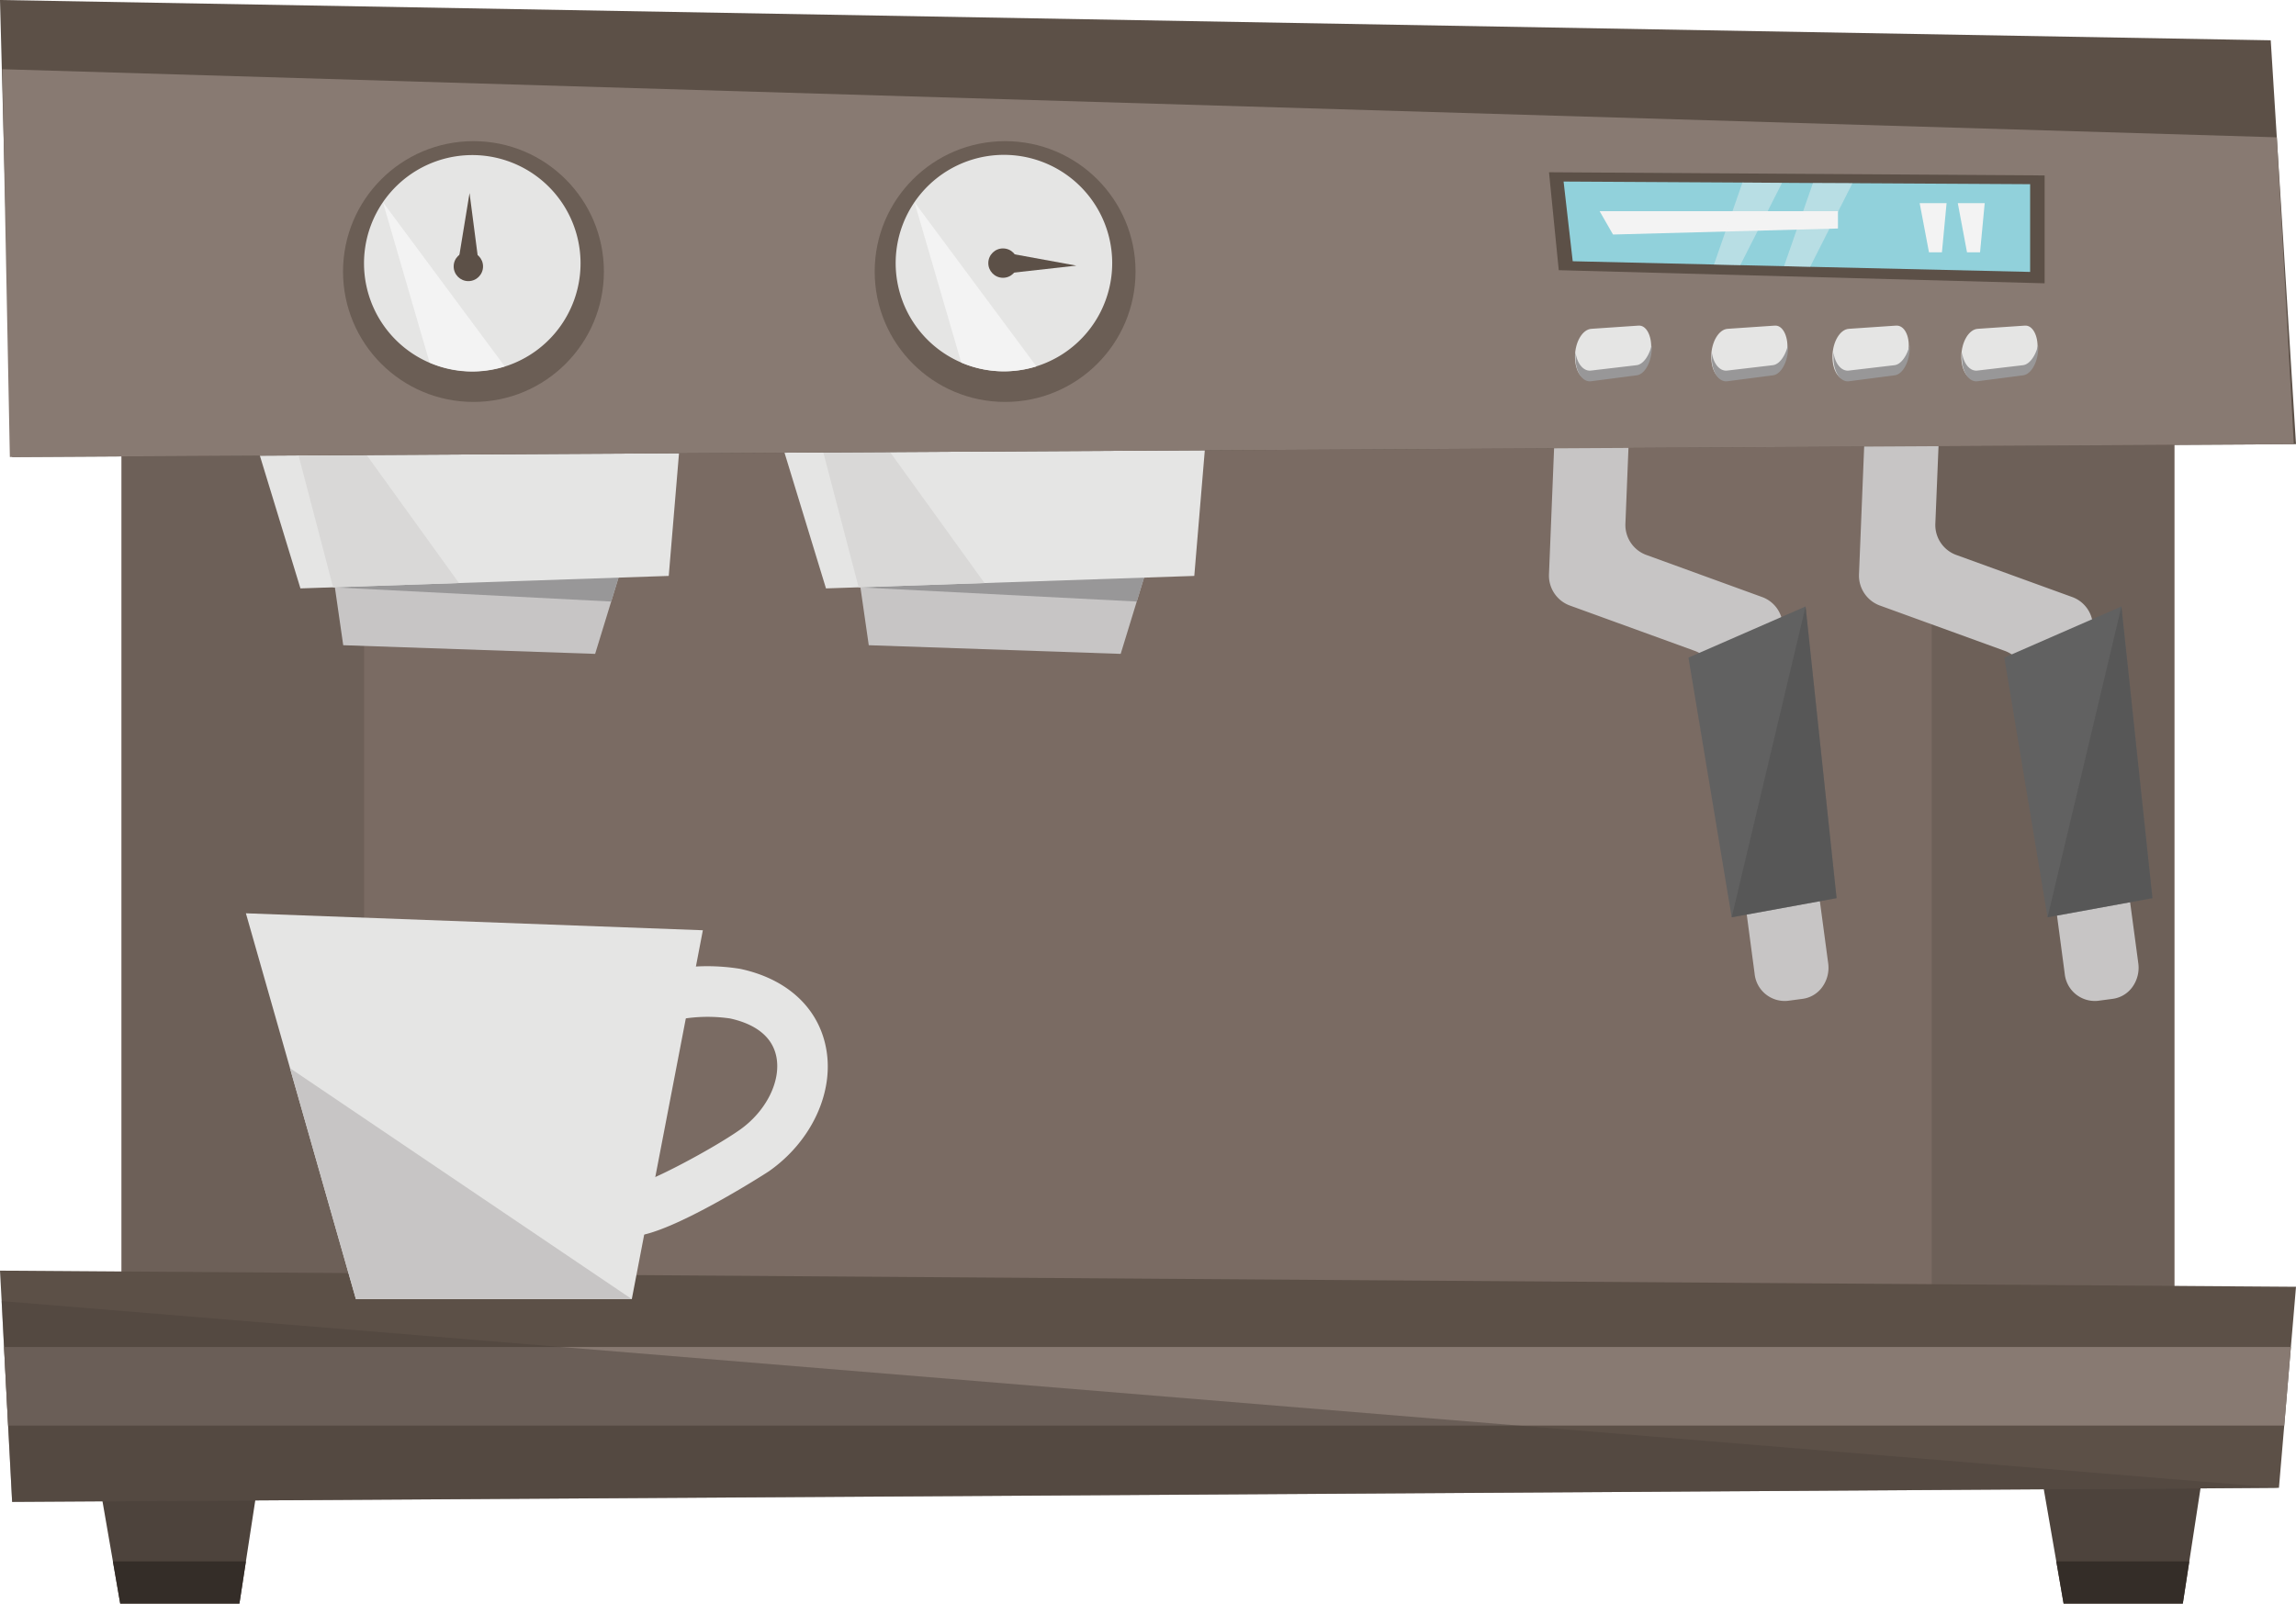 <svg id="Layer_1" data-name="Layer 1" xmlns="http://www.w3.org/2000/svg" viewBox="0 0 251.73 175.86"><defs><style>.cls-1{fill:#7a6b63;}.cls-14,.cls-2{fill:#6b5e55;}.cls-2{opacity:0.8;}.cls-3{fill:#c7c5c5;}.cls-4{fill:#989798;}.cls-5{fill:#e5e5e4;}.cls-6{fill:#d9d8d7;}.cls-7{fill:#5c5047;}.cls-8{fill:#616161;}.cls-9{fill:#4f4f4f;}.cls-13,.cls-9{opacity:0.5;}.cls-10{fill:#887a72;}.cls-11,.cls-13{fill:#4d433c;}.cls-12{fill:#342d28;}.cls-15{fill:#f3f3f3;}.cls-16{fill:#91d1db;}.cls-17{opacity:0.4;}</style></defs><title>coffee-express-</title><rect class="cls-1" x="13.33" y="24.06" width="225.07" height="121.34"/><rect class="cls-2" x="13.33" y="24.06" width="26.59" height="127.97"/><rect class="cls-2" x="211.79" y="24.66" width="26.59" height="127.97"/><polygon class="cls-3" points="69.47 57.92 67.01 65.97 65.25 71.71 37.63 70.76 35.7 57.36 36.52 57.38 69.47 57.92"/><polygon class="cls-4" points="69.47 57.92 67.01 65.97 36.52 64.41 36.52 57.38 69.47 57.92"/><polygon class="cls-5" points="73.32 63.16 32.94 64.53 26.96 44.96 74.91 44.16 73.32 63.16"/><polygon class="cls-6" points="50.32 63.94 36.52 44.8 31.41 44.89 36.52 64.41 50.32 63.94"/><polygon class="cls-3" points="127.09 57.92 124.63 65.97 122.87 71.71 95.25 70.76 93.32 57.36 94.14 57.38 127.09 57.92"/><polygon class="cls-4" points="127.09 57.92 124.63 65.97 94.14 64.41 94.14 57.38 127.09 57.92"/><polygon class="cls-5" points="130.94 63.16 90.56 64.53 84.58 44.96 132.53 44.16 130.94 63.16"/><polygon class="cls-6" points="107.94 63.94 94.14 44.8 89.03 44.89 94.14 64.41 107.94 63.94"/><polygon class="cls-7" points="251.73 48.71 1.33 50.12 0.49 18.55 0 0 248.96 4.42 250.14 23.33 251.73 48.71"/><path class="cls-3" d="M228.56,86.55l0.76-18.77,8.14,0.33L236.93,81a3.5,3.5,0,0,0,2.21,3.45L252,89.12a3.45,3.45,0,0,1,2.18,2.82l5,37.32a3.62,3.62,0,0,1-.63,2.58,3.17,3.17,0,0,1-2.16,1.32l-1.65.22a3.32,3.32,0,0,1-3.63-3l-4.32-32.52A3.45,3.45,0,0,0,244.54,95l-13.77-5A3.5,3.5,0,0,1,228.56,86.55Z" transform="translate(-24.74 -23.62)"/><polygon class="cls-8" points="219.75 72.12 232.59 66.51 235.99 98.5 224.49 100.6 219.75 72.12"/><polygon class="cls-9" points="224.49 100.6 232.59 66.51 235.99 98.5 224.49 100.6"/><path class="cls-3" d="M194.57,86.55l0.76-18.77,8.14,0.33L202.95,81a3.5,3.5,0,0,0,2.21,3.45L218,89.12a3.45,3.45,0,0,1,2.18,2.82l5,37.32a3.62,3.62,0,0,1-.63,2.58,3.17,3.17,0,0,1-2.16,1.32l-1.65.22a3.32,3.32,0,0,1-3.63-3l-4.32-32.52A3.45,3.45,0,0,0,210.55,95l-13.77-5A3.5,3.5,0,0,1,194.57,86.55Z" transform="translate(-24.74 -23.62)"/><polygon class="cls-8" points="185.12 72.12 197.96 66.51 201.36 98.5 189.86 100.6 185.12 72.12"/><polygon class="cls-9" points="189.86 100.6 197.96 66.51 201.36 98.5 189.86 100.6"/><polygon class="cls-10" points="251.49 48.71 1.08 50.12 0.25 7.59 249.63 15.06 251.49 48.71"/><polygon class="cls-11" points="29.32 155.87 26.96 171.24 26.25 175.86 13.18 175.86 12.38 171.24 9.34 153.7 29.32 155.87"/><polygon class="cls-11" points="242.39 155.87 240.03 171.24 239.32 175.86 226.25 175.86 225.45 171.24 222.41 153.7 242.39 155.87"/><polygon class="cls-7" points="251.73 141.12 251.17 147.72 250.44 156.34 249.86 163.17 241.26 163.23 224.08 163.33 27.99 164.55 11.24 164.65 1.33 164.71 0.89 156.34 0.44 147.72 0.18 142.69 0 139.35 251.73 141.12"/><polygon class="cls-12" points="12.38 171.24 26.96 171.24 26.25 175.86 13.18 175.86 12.38 171.24"/><polygon class="cls-12" points="240.03 171.24 239.32 175.86 226.25 175.86 225.45 171.24 240.03 171.24"/><polygon class="cls-10" points="251.17 147.72 250.44 156.34 0.89 156.34 0.44 147.72 251.17 147.72"/><polygon class="cls-13" points="249.86 163.17 241.26 163.23 224.08 163.33 27.99 164.55 11.24 164.65 1.33 164.71 0.89 156.34 0.44 147.72 0.18 142.69 61.5 147.72 166.49 156.34 223.68 161.03 241.38 162.48 249.86 163.17"/><circle class="cls-14" cx="51.91" cy="29.78" r="14.3"/><path class="cls-5" d="M88.39,52.48a11.87,11.87,0,1,1-21.67-6.68h0A11.87,11.87,0,0,1,88.39,52.48Z" transform="translate(-24.74 -23.62)"/><path class="cls-15" d="M80.08,63.8a11.93,11.93,0,0,1-8.24-.42L66.72,45.79Z" transform="translate(-24.74 -23.62)"/><circle class="cls-7" cx="51.35" cy="29.22" r="1.61"/><polygon class="cls-7" points="50.22 28.86 51.48 21.17 52.48 28.86 50.22 28.86"/><circle class="cls-14" cx="110.2" cy="29.78" r="14.3"/><path class="cls-5" d="M146.68,52.48A11.87,11.87,0,1,1,125,45.79h0A11.87,11.87,0,0,1,146.68,52.48Z" transform="translate(-24.74 -23.62)"/><path class="cls-15" d="M138.37,63.8a11.93,11.93,0,0,1-8.24-.42L125,45.79Z" transform="translate(-24.74 -23.62)"/><circle class="cls-7" cx="134.71" cy="52.48" r="1.61" transform="translate(55.05 162.59) rotate(-88.96)"/><polygon class="cls-7" points="110.35 27.73 118.01 29.13 110.31 29.99 110.35 27.73"/><path class="cls-5" d="M205.77,61.86c-0.07,1.43-.8,2.66-1.64,2.77l-5,.64c-1,.12-1.73-1-1.71-2.59s0.84-2.95,1.81-3l5.15-.35C205.22,59.26,205.84,60.41,205.77,61.86Z" transform="translate(-24.74 -23.62)"/><path class="cls-4" d="M204.17,63.67l-5,.59c-0.83.1-1.53-.78-1.69-2a4.62,4.62,0,0,0,0,.59c0,1.56.76,2.71,1.71,2.58l5-.65c0.84-.11,1.56-1.34,1.64-2.77a4.47,4.47,0,0,0,0-.54C205.55,62.63,204.91,63.58,204.17,63.67Z" transform="translate(-24.74 -23.62)"/><path class="cls-5" d="M220.71,61.86c-0.07,1.43-.8,2.66-1.64,2.77l-5,.64c-1,.12-1.73-1-1.71-2.59s0.84-2.95,1.81-3l5.15-.35C220.16,59.26,220.78,60.41,220.71,61.86Z" transform="translate(-24.74 -23.62)"/><path class="cls-4" d="M219.11,63.67l-5,.59c-0.83.1-1.53-.78-1.69-2a4.62,4.62,0,0,0,0,.59c0,1.56.76,2.71,1.71,2.58l5-.65c0.84-.11,1.56-1.34,1.64-2.77a4.48,4.48,0,0,0,0-.54C220.49,62.63,219.85,63.58,219.11,63.67Z" transform="translate(-24.74 -23.62)"/><path class="cls-5" d="M234,61.86c-0.07,1.43-.8,2.66-1.64,2.77l-5,.64c-1,.12-1.73-1-1.71-2.59s0.84-2.95,1.81-3l5.15-.35C233.5,59.26,234.12,60.41,234,61.86Z" transform="translate(-24.74 -23.62)"/><path class="cls-4" d="M232.45,63.67l-5,.59c-0.83.1-1.53-.78-1.69-2a4.62,4.62,0,0,0,0,.59c0,1.56.76,2.71,1.71,2.58l5-.65c0.84-.11,1.56-1.34,1.64-2.77a4.47,4.47,0,0,0,0-.54C233.83,62.63,233.18,63.58,232.45,63.67Z" transform="translate(-24.74 -23.62)"/><path class="cls-5" d="M248.13,61.86c-0.07,1.43-.8,2.66-1.64,2.77l-5,.64c-1,.12-1.73-1-1.71-2.59s0.84-2.95,1.81-3l5.15-.35C247.58,59.26,248.21,60.41,248.13,61.86Z" transform="translate(-24.74 -23.62)"/><path class="cls-4" d="M246.54,63.67l-5,.59c-0.83.1-1.53-.78-1.69-2a4.62,4.62,0,0,0,0,.59c0,1.56.76,2.71,1.71,2.58l5-.65c0.84-.11,1.56-1.34,1.64-2.77a4.47,4.47,0,0,0,0-.54C247.92,62.63,247.27,63.58,246.54,63.67Z" transform="translate(-24.74 -23.62)"/><polygon class="cls-7" points="224.17 31.07 170.9 29.63 169.83 18.89 224.17 19.24 224.17 31.07"/><polygon class="cls-16" points="222.58 20.2 222.58 29.82 198.46 29.26 195.6 29.19 190.8 29.08 187.92 29.01 172.43 28.65 171.43 19.91 191.04 20.02 195.38 20.05 198.77 20.07 203.1 20.09 203.1 20.09 222.58 20.2"/><polygon class="cls-15" points="211.49 27.67 210.47 22.28 213.42 22.28 212.91 27.67 211.49 27.67"/><polygon class="cls-15" points="215.66 27.67 214.65 22.28 217.6 22.28 217.09 27.67 215.66 27.67"/><polygon class="cls-15" points="201.51 25.06 176.85 25.72 175.38 23.16 201.51 23.16 201.51 25.06"/><g class="cls-17"><polygon class="cls-15" points="195.38 20.05 190.8 29.08 187.92 29.01 191.04 20.02 195.38 20.05"/><polygon class="cls-15" points="203.1 20.09 198.46 29.26 195.6 29.19 198.77 20.07 203.1 20.09"/></g><polygon class="cls-5" points="77.06 102.02 76.3 105.99 75.19 111.7 71.85 129.06 70.63 135.39 69.27 142.47 39.02 142.47 31.8 117.17 31.8 117.15 26.96 100.16 77.06 102.02"/><path class="cls-5" d="M94.43,159.17L94,153.63c1.68-.15,9-4.09,11.86-6.11s4.53-5.31,4-8-3.08-3.78-5.1-4.21a17.06,17.06,0,0,0-8,.76l-1.82-5.26a22.6,22.6,0,0,1,10.94-.94c5.09,1.08,8.52,4.2,9.4,8.55,1,4.87-1.53,10.36-6.25,13.66C108,152.76,98.38,158.84,94.43,159.17Z" transform="translate(-24.74 -23.62)"/><polygon class="cls-3" points="69.27 142.47 39.02 142.47 31.8 117.17 31.8 117.15 69.27 142.47"/></svg>